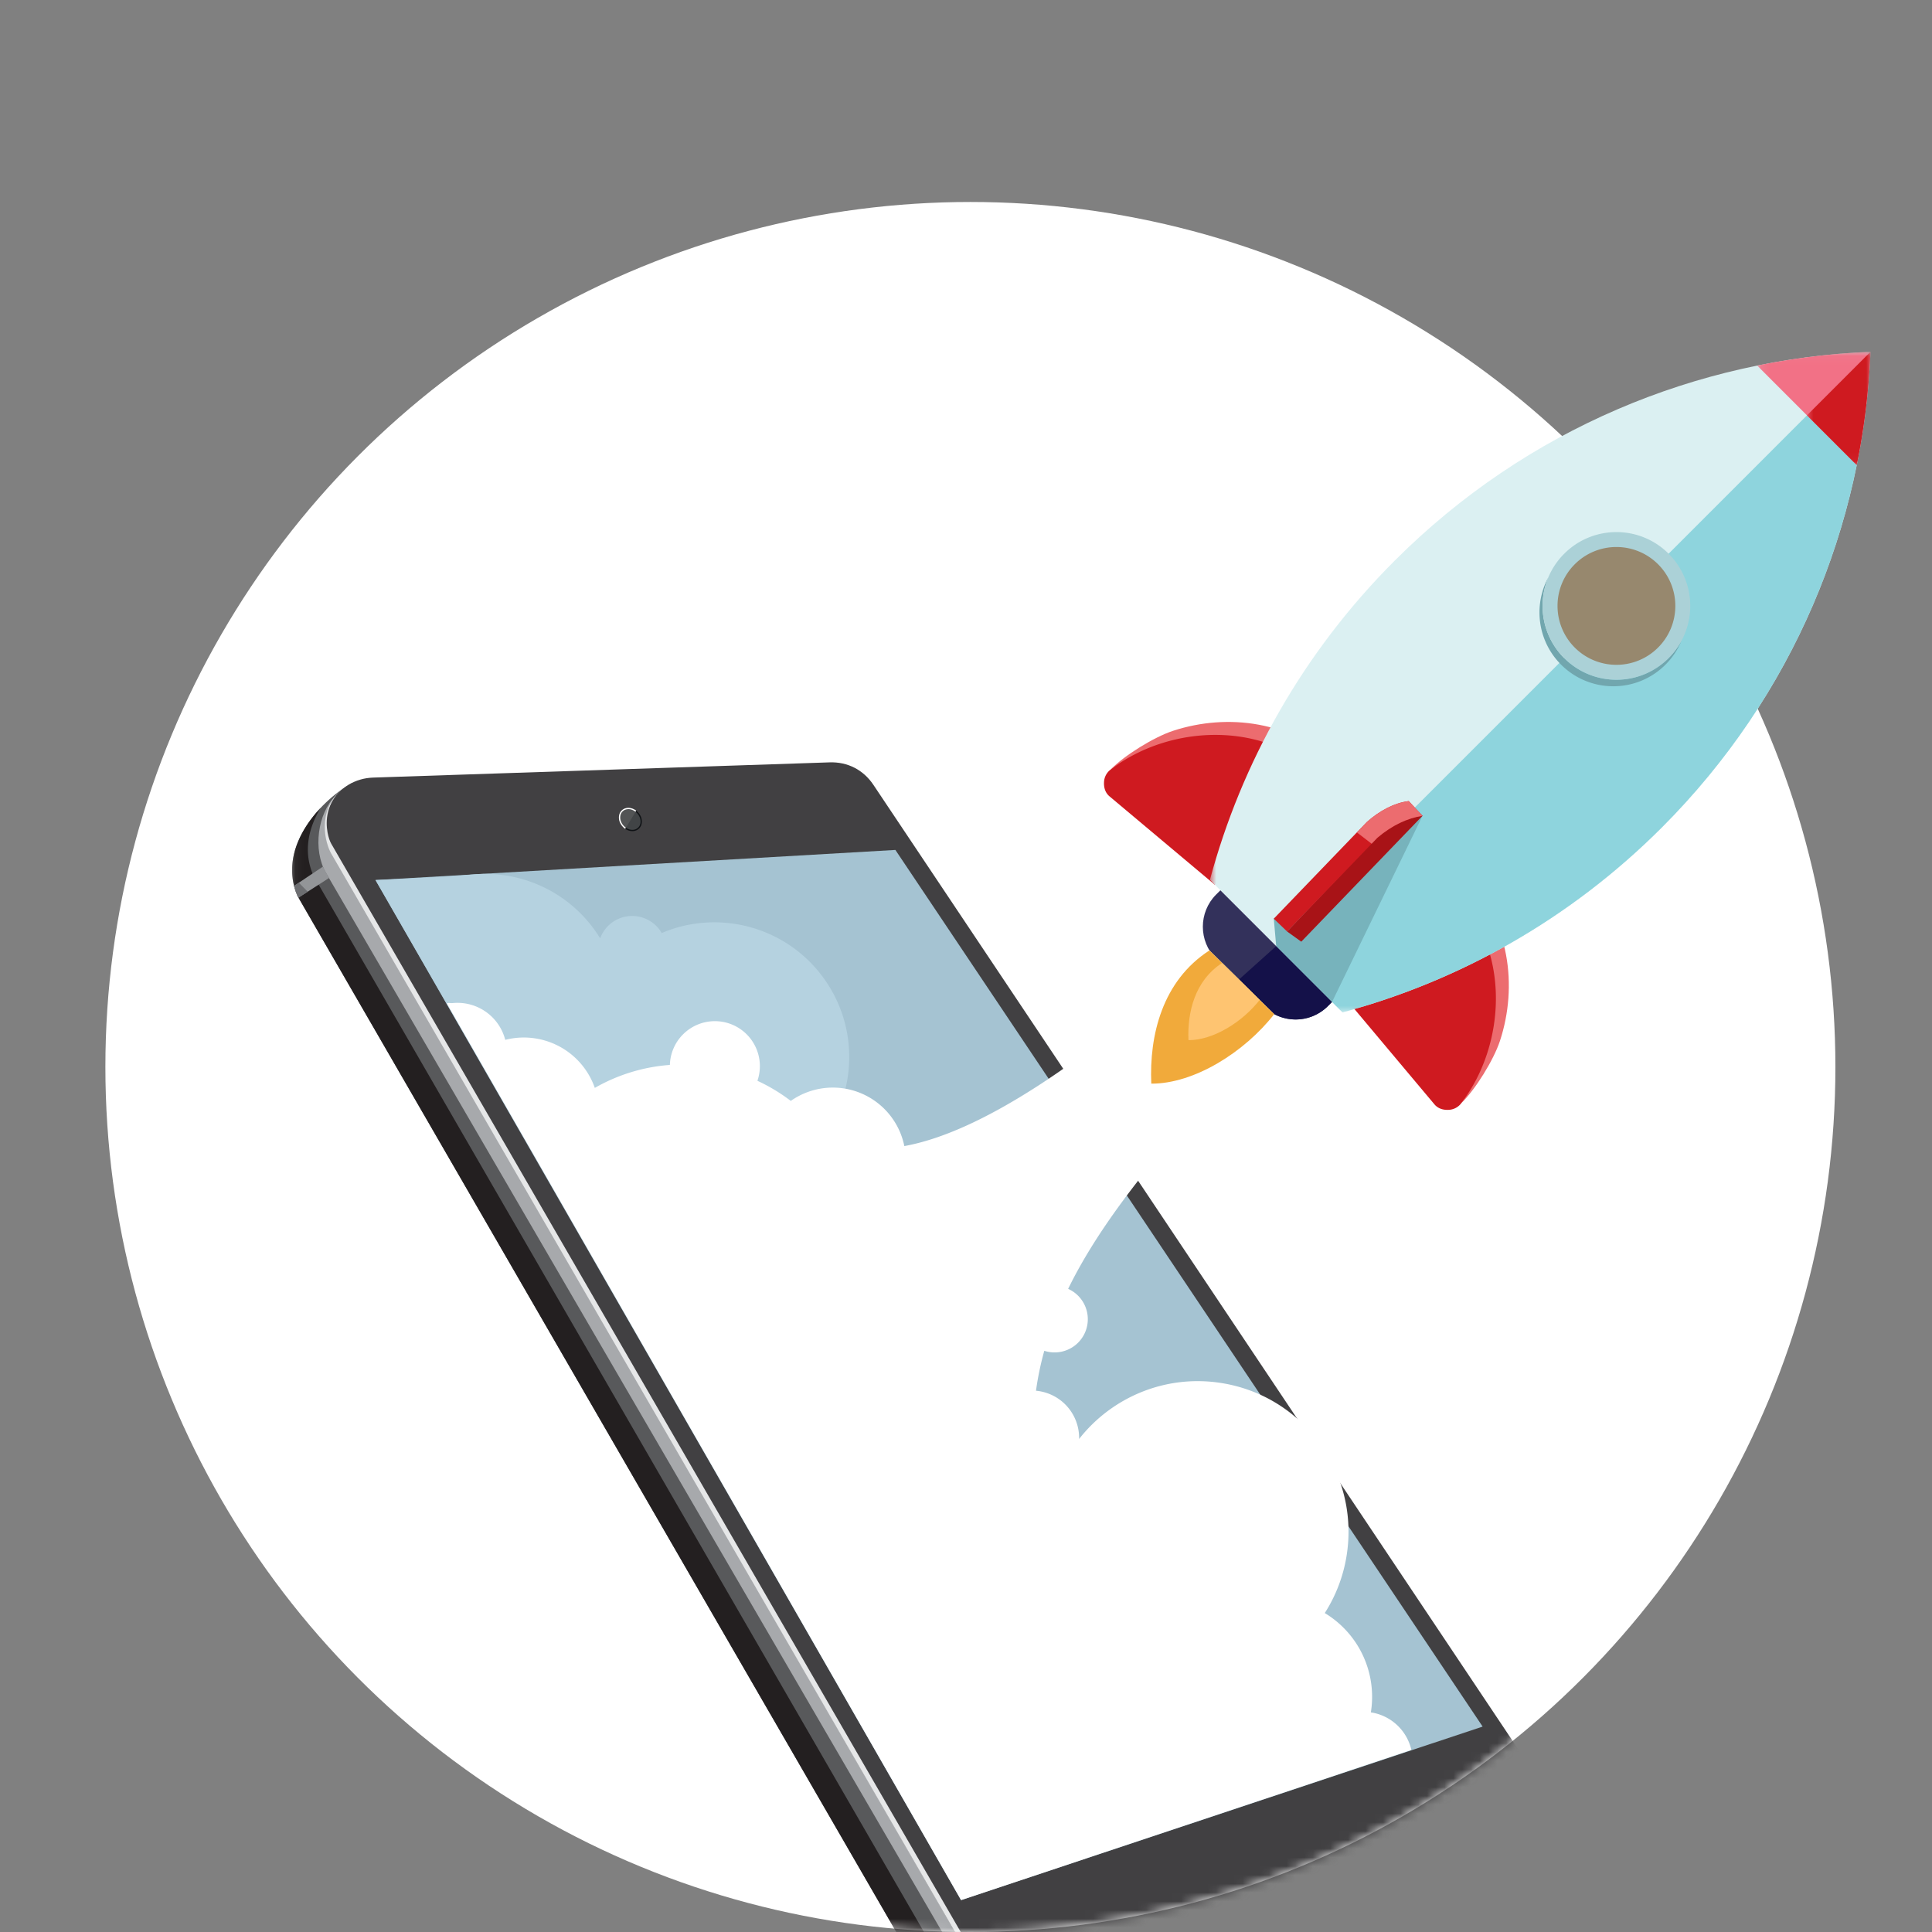 <?xml version="1.0" encoding="UTF-8"?> <svg xmlns="http://www.w3.org/2000/svg" height="220" width="220"><rect width="100%" height="100%" fill="#808080" stroke="none"/><mask id="a" fill="#fff"><path d="M109 .5c60.199 0 109 48.801 109 109 0 24.123-7.836 46.415-21.102 64.47C194.563 226.296 151.402 268 98.5 268 44.1 268 0 223.9 0 169.5a98.472 98.472 0 0 1 4.407-29.22A109.02 109.02 0 0 1 0 109.5C0 49.301 48.801.5 109 .5z" fill-rule="evenodd"></path></mask><mask id="b" fill="#fff"><path d="M.007.036h144.875V149.22H.007z" fill-rule="evenodd"></path></mask><mask id="c" fill="#fff"><path d="M.006.002h144.876V146.34H.006z" fill-rule="evenodd"></path></mask><mask id="d" fill="#fff"><path d="M0 .03h75.224v75.223H0z" fill-rule="evenodd"></path></mask><mask id="e" fill="#fff"><path d="M0 .03h67.676v75.223H0z" fill-rule="evenodd"></path></mask><mask id="f" fill="#fff"><path d="M0 .03h12.905v12.904H0z" fill-rule="evenodd"></path></mask><mask id="g" fill="#fff"><path d="M0 .03h7.238v12.905H0z" fill-rule="evenodd"></path></mask><g fill="none" fill-rule="evenodd" transform="translate(12 -48)"><circle cx="98.5" cy="169.5" fill="#fff" r="98.5"></circle><g mask="url(#a)"><path d="M154.4 173.62c1.58-1.517 3.69-4.92 4.404-7.098 2.05-6.25 1.077-13.61-3.81-18.497l-1.474 1.474c6.223 6.222 5.51 17.274.88 24.12" fill="#ec6c6f"></path><path d="M141.267 161.751l10.077 12.005c.4.475.982.652 1.587.625a1.889 1.889 0 0 0 1.47-.762c5.199-6.826 5.596-17.645-.881-24.12z" fill="#cf1a20"></path><path d="M114.479 135.622c1.515-1.577 4.917-3.688 7.096-4.402 6.25-2.05 13.61-1.076 18.497 3.81l-1.473 1.475c-6.224-6.224-17.276-5.512-24.12-.883" fill="#ec6c6f"></path><path d="M126.345 148.757l-12.004-10.076c-.476-.4-.653-.981-.625-1.588a1.888 1.888 0 0 1 .762-1.47c6.826-5.199 17.645-5.595 24.12.882z" fill="#cf1a20"></path><path d="M1.043 116.627c-1.63 3.181-1.711 9.593 2.526 11.328l50.637 20.42c6.15 2.147 11.957.032 14.318-4.416 25.994-44.97 49.71-86.006 75.701-130.978 2.368-5.245-2.129-10.607-6.167-12.945.105.154-.049-.141.298.484.344.625.835 2.247.71 3.392.02.21.032.42.032.636.027.996-.31 1.9-.793 2.77-25.872 44.724-48.358 87.705-74.227 132.43-1.714 2.978-6.042 5.446-10.621 3.615-17.328-6.982-32.37-13.047-49.7-20.03-1.058-.549-1.845-1.413-2.43-2.511-.38-.762-.607-1.792-.545-2.896-.055-.369.243-.937.261-1.299" fill="#58595b" mask="url(#b)" transform="matrix(-1 0 0 1 166.14 137.11)"></path><path d="M3.569 125.075l50.637 20.42c6.15 2.147 11.957.032 14.318-4.416a2982206.7 2982206.7 0 0 0 75.701-130.978c1.655-3.667-.044-7.39-2.598-10.1 1.419 2.333 2.017 5.063.799 7.76L66.725 138.74c-2.361 4.448-8.172 6.562-14.318 4.417-17.78-7.17-30.322-12.232-47.44-19.131-.406-.164-1.867-.801-2.277-.965-.91-.366-2.684-2.019-2.684-4.453 0 0-.022.784.174 1.81.103.531.326 1.142.515 1.72.434 1.33 1.918 2.54 2.874 2.937" fill="#231f20" mask="url(#c)" transform="matrix(-1 0 0 1 166.14 139.99)"></path><path d="M30.506 136.544l51.968-1.733c2.049-.068 3.838.853 4.978 2.554l77.04 115.225c.998 1.492 1.244 3.184.716 4.898-.529 1.716-1.688 2.973-3.352 3.642l-49.774 20.025c-4.249 1.709-8.4-1.184-9.844-3.682L25.714 145.18c-1.043-1.8-1.06-3.855-.049-5.675 1.008-1.82 2.761-2.892 4.841-2.961" fill="#414042"></path><path d="M89.96 144.784l-59.202 3.429 66.68 116.157 59.392-19.76z" fill="#a5c3d2"></path><path d="M164.938 253.372c.865 1.918.923 2.927.538 4.174-.384 1.248-1.692 2.967-3.353 3.643l-50.158 20.457c-4.242 1.728-8.976-.4-10.428-2.896L25.125 147.407c-1.52-2.617-.974-6.776 1.109-8.822-1.96 2.687-.994 5.461-.569 6.199l76.302 132.223c.815 1.414 2.55 2.766 4.338 3.613 1.365.647 2.632 1.136 4.463.389l51.355-20.943c1.659-.679 2.964-2.402 3.29-3.457.325-1.055-.535-3.027-.475-3.237" fill="#a7a9ac"></path><path d="M164.907 253.31c.827 1.905.686 2.945.302 4.192-.383 1.248-1.401 2.554-3.062 3.23l-50.063 20.435c-4.241 1.731-8.401-1.184-9.846-3.679L25.716 145.194c-.632-1.09-1.714-4.751 1.172-7.274-1.721 1.568-1.828 3.55-1.59 4.868.106.593.286 1.053.418 1.282l76.522 132.293c1.445 2.497 5.595 5.393 9.846 3.681l49.773-20.022c1.664-.669 3.027-2.588 3.352-3.643.326-1.054.045-1.994-.302-3.068" fill="#e6e7e8"></path><path d="M25.462 147.983l-3.476 2.232c-.03-.057-.05-.08-.076-.136a6.71 6.71 0 0 1-.422-1.201l3.283-2.197z" fill="#939598"></path><path d="M23.038 149.54l-1.052.675c-.217-.381-.362-.855-.498-1.337l.54-.366z" fill="#6d6e71"></path><path d="M82.05 159.752c3.95 5.813 3.371 13.368-.94 18.496a7.675 7.675 0 0 1 4.475 14.02 7.67 7.67 0 0 1-10.66-2.036 7.663 7.663 0 0 1-.725-7.29c-6.355 2.119-13.591-.127-17.541-5.94a15.29 15.29 0 0 1-1.927-3.95 15.359 15.359 0 0 1-2.858 2.504c-1.487 1.012-3.36 3.482-4.21 2.007l-16.906-29.35s8.413-.353 10.83-.613c5.459-.589 11.057 1.778 14.358 6.637a13.8 13.8 0 0 1 .395.611 3.883 3.883 0 0 1 7.01-.6c6.613-2.819 14.507-.667 18.699 5.504" fill="#b5d2e0"></path><path d="M0 .03c19.692.818 39.143 8.74 54.177 23.776C64.63 34.258 71.643 46.842 75.224 60.157L60.128 75.253c-13.316-3.58-25.9-10.594-36.352-21.045C8.74 39.172.819 19.722 0 .029" fill="#dbf0f2" mask="url(#d)" transform="matrix(-1 0 0 1 201 88.03)"></path><path d="M67.676 67.705l-7.548 7.548c-13.316-3.58-25.9-10.594-36.352-21.045C8.74 39.172.819 19.722 0 .029z" fill="#8ed4dd" mask="url(#e)" transform="matrix(-1 0 0 1 201 88.03)"></path><path d="M177.409 111.652a7.559 7.559 0 1 0-10.689 10.691 7.558 7.558 0 0 0 10.688-10.69" fill="#97886e"></path><path d="M139.682 162.093l-12.714-12.713-.487.485c-2.014 2.015-2.014 5.31 0 7.323l5.392 5.392c2.014 2.014 5.309 2.014 7.323 0z" fill="#33315b"></path><path d="M139.682 162.094l-6.36-6.358-4.37 3.922 2.922 2.922a5.192 5.192 0 0 0 7.322 0z" fill="#141149"></path><path d="M0 .03A81.84 81.84 0 0 1 12.905 1.6L1.571 12.934A81.838 81.838 0 0 1 0 .03" fill="#f27186" mask="url(#f)" transform="matrix(-1 0 0 1 201 88.03)"></path><path d="M7.238 7.267L1.57 12.935A81.84 81.84 0 0 1 0 .029z" fill="#cf1a20" mask="url(#g)" transform="matrix(-1 0 0 1 201 88.03)"></path><path d="M105.97 206.367a34.25 34.25 0 0 1 .945-4.55 3.784 3.784 0 0 0 2.715-7.053c5.515-11.264 15.69-20.838 23.464-31.281l-7.371-7.26c-14.423 13.02-26.14 20.717-34.745 22.283a8.309 8.309 0 0 0-12.93-5.143 20.148 20.148 0 0 0-3.799-2.291 5.122 5.122 0 0 0-4.844-6.79 5.124 5.124 0 0 0-5.124 4.983c-3.06.223-5.97 1.14-8.548 2.615a8.555 8.555 0 0 0-6.718-5.626 8.523 8.523 0 0 0-3.482.156 5.612 5.612 0 0 0-6.003-4.185c-.205.02-.706-.08-.606.095l58.514 102.05s51.278-17.096 51.277-17.105a5.587 5.587 0 0 0-4.573-4.268l-.04-.005a11.135 11.135 0 0 0-5.248-11.31 17.114 17.114 0 0 0 2.483-6.517c1.507-9.358-4.855-18.164-14.212-19.67-6.388-1.03-12.518 1.608-16.245 6.364l.001-.122a5.393 5.393 0 0 0-4.91-5.371" fill="#fff"></path><path d="M149.983 140.896l-10.301 21.198-6.358-6.358-.276-3.124z" fill="#77b3bc"></path><path d="M149.983 140.896l-1.518-1.463-13.898 14.64 1.611 1.157z" fill="#a81317"></path><path d="M149.983 140.896l-1.567-1.674c-1.664.211-3.32 1.096-4.761 2.374l-10.607 11.016 1.519 1.461 10.286-10.681c1.693-1.436 3.402-2.22 5.13-2.496" fill="#cf1a20"></path><path d="M149.983 140.896l-1.567-1.674c-1.664.211-3.32 1.096-4.761 2.374l-1.144 1.19 1.681 1.292.66-.686c1.694-1.436 3.403-2.22 5.131-2.496" fill="#ec6c6f"></path><path d="M164.307 113.752a8.393 8.393 0 0 0-1.005 3.988c0 2.15.82 4.303 2.462 5.945a8.395 8.395 0 0 0 5.945 2.462c2.15 0 4.3-.822 5.941-2.461a8.412 8.412 0 0 0 1.816-2.699 8.383 8.383 0 0 1-1.462 1.954 8.374 8.374 0 0 1-5.94 2.463c-2.15 0-4.3-.822-5.944-2.463a8.386 8.386 0 0 1-2.463-5.944 8.411 8.411 0 0 1 .65-3.245" fill="#71a6ae"></path><path d="M176.807 112.253a6.688 6.688 0 0 1 1.965 4.744 6.683 6.683 0 0 1-1.965 4.742 6.683 6.683 0 0 1-4.743 1.965 6.697 6.697 0 0 1-4.743-1.963 6.696 6.696 0 0 1-1.963-4.744 6.685 6.685 0 0 1 1.964-4.744 6.682 6.682 0 0 1 4.742-1.963 6.687 6.687 0 0 1 4.743 1.963m1.202-1.201a8.385 8.385 0 0 0-5.945-2.462c-2.15 0-4.3.821-5.94 2.46a8.372 8.372 0 0 0-2.467 5.947c0 2.15.822 4.303 2.463 5.944a8.393 8.393 0 0 0 5.944 2.463c2.15 0 4.3-.822 5.94-2.463a8.371 8.371 0 0 0 2.467-5.944 8.378 8.378 0 0 0-2.462-5.945" fill="#abd1d7"></path><path d="M133.094 163.485c-3.369 4.319-9.106 7.932-13.995 7.912-.24-5.485 1.246-11.705 6.624-15.173l7.371 7.26" fill="#f1aa3b"></path><path d="M131.443 161.86c-1.95 2.503-5.277 4.596-8.11 4.585-.138-3.18.723-6.783 3.84-8.793z" fill="#fec471"></path><path d="M59.088 140.17c-.562.276-.708 1.015-.325 1.649.386.633 1.152.922 1.714.644.562-.276.708-1.013.325-1.647-.384-.633-1.15-.923-1.714-.645" fill="#525455"></path><path d="M59.24 142.318c.385.261.856.333 1.237.145.562-.276.708-1.013.325-1.647a1.654 1.654 0 0 0-.388-.437l-1.175 1.939z" fill="#414446"></path><path d="M59.056 140.105a1.025 1.025 0 0 0-.552.725 1.397 1.397 0 0 0 .198 1.025c.13.217.303.394.498.526l.076-.125a1.66 1.66 0 0 1-.45-.475l-.063-.116a1.261 1.261 0 0 1-.117-.806.882.882 0 0 1 .474-.622 1.084 1.084 0 0 1 .866-.016 1.429 1.429 0 0 1 .388.22l.076-.125c-.13-.1-.268-.177-.412-.232-.328-.125-.682-.127-.982.02" fill="#fff"></path><path d="M59.2 142.381c.105.07.215.127.327.17.33.123.684.126.982-.022l.08-.043a1.037 1.037 0 0 0 .474-.681 1.4 1.4 0 0 0-.2-1.027 1.655 1.655 0 0 0-.413-.462l-.076.125a1.516 1.516 0 0 1 .428.529 1.236 1.236 0 0 1 .117.804.885.885 0 0 1-.474.624c-.26.129-.573.126-.864.016a1.552 1.552 0 0 1-.305-.158z" fill="#0f1215"></path></g></g></svg> 